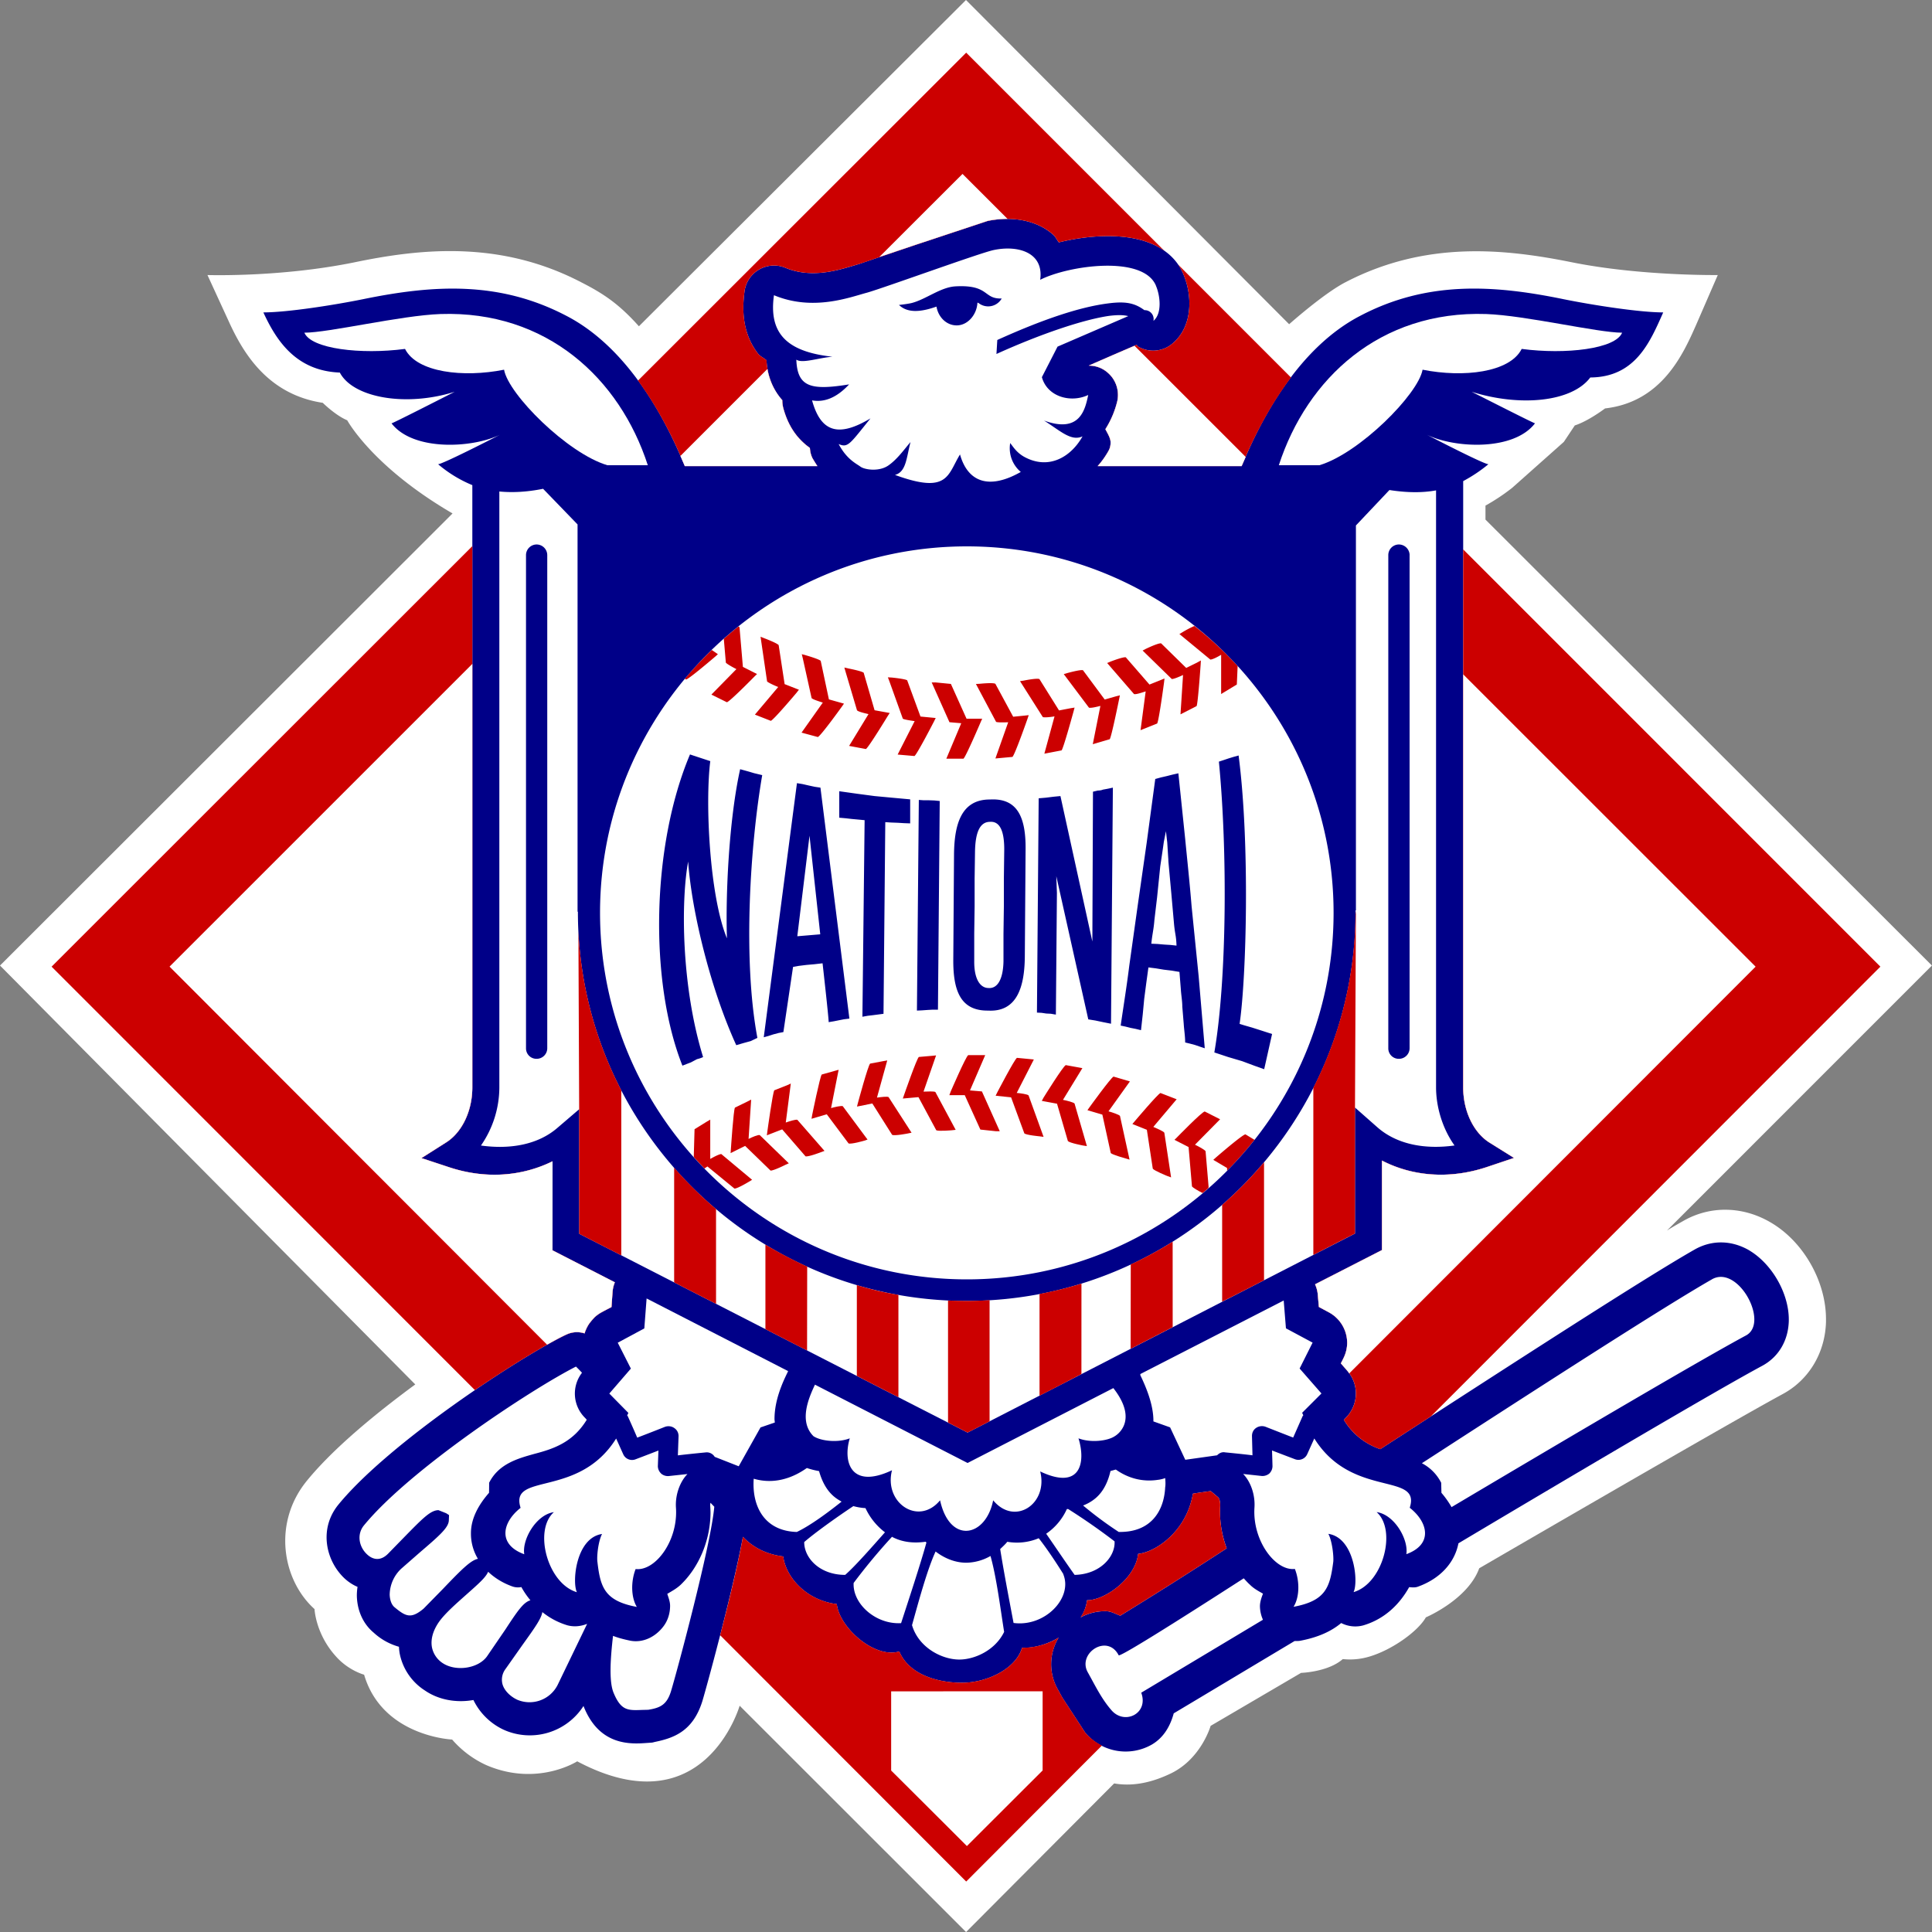 <svg xmlns="http://www.w3.org/2000/svg" fill="none" viewBox="0 0 500 500">
 <rect x="0" y="0" width="500" height="500" fill="#808080" stroke="none"/>
 <g clip-path="url(#51a)">
  <path fill="#fff" d="M472.57 341.9c-.16 8.15-4.4 15.22-11.22 18.89-13.54 7.3-78.53 45.08-78.53 45.08-2.94 8.1-13.81 12.7-13.81 12.7-2.02 3.6-8.79 8.48-14.77 10.2q-3.31.96-6.73.6c-3.8 3.36-10.8 3.57-10.8 3.57l-23.4 13.71s-2.38 8.39-10.14 12.24c-4.69 2.28-9.7 3.55-14.83 2.66l-38.32 38.46-58.6-58.57s-9.16 31.83-42.04 14.39c0 0-10.33 6.66-23.53.98a26 26 0 0 1-8.84-6.62s-18.07-.76-22.78-16.78c0 0-4.07-1.07-7.33-4.78-5.24-5.8-5.5-12.2-5.5-12.2-8.4-7.56-10.89-22.37-1.94-33.26 7.14-8.75 18.72-18.05 28.01-24.88L0 249.88l117.12-117c-20.78-12.1-27.26-24.11-27.26-24.11-3.06-1.28-6.33-4.52-6.33-4.52-14.08-2.13-20.42-12.68-24.04-20.45l-5.8-12.62s18.8.63 38-3.28c17.3-3.6 37.8-5.73 58.7 5.14 5.93 3.02 9.83 5.68 14.96 11.4L250 0l83.63 83.91s8.91-7.94 14.58-10.87c20.91-10.87 41.4-8.63 58.7-5.14 17.7 3.55 37.65 3.28 37.65 3.28l-5.67 13.05c-3.28 7.38-8.78 19.78-23.5 21.47 0 0-4.3 3.27-7.83 4.4l-2.84 4.26-13.38 11.9a53 53 0 0 1-6.9 4.59v3.62l115.54 115.41-68.74 68.75s-.56.15 4.37-2.64c7.04-4.05 15.55-3.85 22.78.46 8.58 5.08 14.38 15.62 14.17 25.46"/>
  <path fill="#C00" d="m251.03 282.2 3.94-9.13h-4.4c-.63.38-4.52 9.4-4.52 9.4l-.36.96h3.99l4.04 8.9 4.01.43h1.01l-4.62-10.3zm12.1.65 4.43-8.66-4.37-.42c-.61.32-5.1 8.95-5.1 8.95l-.42.85 4 .42 3.43 9.33c.54.45 3.94.76 3.94.76l1.04.14-3.89-10.74c-.38-.31-2-.54-3.06-.63m11.97 1.79 5.02-8.21-4.3-.78c-.71.29-5.74 8.4-5.74 8.4l-.46.86 3.94.73 2.81 9.67c.53.51 3.88 1.14 3.88 1.14l1.04.16-3.2-11.03c-.32-.32-1.96-.74-3-.94zm13.08-6.02c-.7.3-6.24 7.97-6.24 7.97l-.51.73 3.86 1.14 2.18 9.96c.45.44 3.8 1.38 3.8 1.38l1.06.31-2.48-11.32c-.28-.33-1.93-.89-2.97-1.18l5.54-7.74zm5.48 11.57-.6.7 3.75 1.5 1.53 10.06c.38.53 3.66 1.86 3.66 1.86l1.08.4-1.75-11.57c-.24-.38-1.87-1.07-2.85-1.5l6.04-7.15-4.19-1.62c-.68.23-6.67 7.32-6.67 7.32m-54.65-7.68 3.25-9.37-1 .1-3.46.3c-.54.38-3.82 9.82-3.82 9.82l-.33.94 4.05-.36 4.61 8.57c.64.31 4.02 0 4.02 0l1-.11-5.26-9.8c-.39-.2-1.98-.13-3.06-.09m-12.05 1.55 2.66-9.62-1.03.18-3.4.64c-.53.43-3.14 10.11-3.14 10.11l-.26 1.01 3.97-.8 5.13 8.12c.7.31 4.07-.36 4.07-.36l.95-.2-5.95-9.22c-.38-.2-1.97 0-3 .14m-11.88 2.7 1.96-9.9-1.04.29-3.34.94c-.45.54-2.46 10.42-2.46 10.42l-.18 1.03 3.95-1.16 5.64 7.54c.72.26 4.02-.7 4.02-.7l.89-.3-6.42-8.65c-.48-.13-1.96.2-3.02.5m-11.72 3.74 1.3-10.09-.98.45-3.29 1.3c-.4.48-1.78 10.53-1.78 10.53l-.15 1.12 3.97-1.54 6.04 6.98c.75.18 4.02-1.08 4.02-1.08l.89-.33-7.03-8.05c-.46-.12-1.94.35-2.99.71"/>
  <path fill="#C00" d="m193.73 294.75.67-10.18-1 .52-3.2 1.56c-.37.56-1.04 10.65-1.04 10.65l-.08 1.12 3.76-1.86 6.57 6.38c.73.09 3.93-1.52 3.93-1.52l.8-.36-7.52-7.3c-.47-.12-1.9.5-2.89.99M312 297.93c-.22-.38-1.72-1.19-2.74-1.68l6.5-6.58-3.98-2.02c-.78.12-7.2 6.72-7.2 6.72l-.63.62 3.65 1.86.88 10.18c.23.36 1.68 1.19 2.66 1.68l.14.02c.5-.4.94-.78 1.42-1.2l.09-.32z"/>
  <path fill="#C00" d="M190.07 307.6c.7.08 3.8-1.8 3.8-1.8l.77-.47-7.97-6.66c-.5 0-1.9.71-2.86 1.27v-10.18l-1.02.6-3.04 1.88-.2 7c0 .1.06.19.06.27.84.97 1.76 1.9 2.7 2.9l.77-.53zm124.63-8.06-.7.63 3.56 2.1.02.72a96 96 0 0 0 7.09-8l-2.35-1.42c-.76.02-7.62 5.97-7.62 5.97m-65.93-112.37-3.86 9.18h4.43c.59-.41 4.45-9.45 4.45-9.45l.4-.9h-4.05l-4.05-9-3.98-.39h-.99l4.6 10.3zM233.65 186c.4.24 2 .47 3.06.63l-4.4 8.65 4.35.38c.63-.35 5.07-8.97 5.07-8.97l.43-.87-3.94-.38-3.44-9.37c-.51-.38-3.98-.72-3.98-.72l-1.02-.06.36.94zm-11.86-2.18c.3.37 1.96.75 2.98.99l-5.02 8.23 4.34.81c.68-.36 5.66-8.55 5.66-8.55l.51-.78-3.92-.71-2.82-9.71c-.56-.45-3.95-1.1-3.95-1.1l-1.05-.24.3 1.05zm-10.14 6.92c.75-.24 6.25-7.9 6.25-7.9l.52-.74-3.9-1.1-2.12-9.97c-.45-.47-3.8-1.43-3.8-1.43l-1.1-.3.26 1.06 2.28 10.3c.3.35 1.87.84 2.9 1.17l-5.5 7.77zm-5.44-11.54.55-.7-3.7-1.45-1.54-10.09c-.4-.53-3.68-1.77-3.68-1.77l-1.01-.4.16 1.1 1.53 10.46c.27.31 1.88 1.06 2.88 1.44l-6.03 7.15 4.11 1.61c.72-.2 6.74-7.35 6.74-7.35m54.7 7.71-3.31 9.38 4.4-.4c.6-.43 3.89-9.82 3.89-9.82l.33-.99-1 .11-3.02.3-4.61-8.53c-.65-.36-4.04 0-4.04 0l-.99.05 5.22 9.81c.42.18 2.05.14 3.13.1m11.99-1.52-2.63 9.65 4.45-.85c.48-.47 3.11-10.1 3.11-10.1l.26-.98-1 .16-3.02.58-5.08-8.12c-.7-.3-4.08.4-4.08.4l-.94.14 5.9 9.3c.43.16 1.98 0 3.02-.18m11.88-2.7-1.97 9.9 4.38-1.29c.44-.5 2.42-10.3 2.42-10.3l.22-1.07-1.03.27-2.9.83-5.63-7.59c-.71-.2-4.06.74-4.06.74l-.91.27 6.52 8.68c.47.16 1.96-.2 2.96-.45m11.72-3.76-1.33 10.04 4.29-1.72c.44-.54 1.78-10.54 1.78-10.54l.13-1.12-1.04.43-2.85 1.14-6.13-7.05c-.73-.15-3.97 1.12-3.97 1.12l-.85.36 6.95 8.03c.47.16 1.98-.36 3.02-.69"/>
  <path fill="#C00" d="m306.99 172.86-6.49-6.36c-.77-.13-3.99 1.44-3.99 1.44l-.8.42 7.54 7.36c.46.06 1.91-.56 2.92-1.03l-.66 10.18 4.16-2.13c.35-.51 1.05-10.67 1.05-10.67l.07-1.14-1.02.56zm-121.81-3 .61-.56-1.6-1.1a104 104 0 0 0-6.94 7.43l.29.23c.74-.08 7.64-6 7.64-6m5.41 3.3-6.48 6.6 4 1.98c.74-.12 7.16-6.67 7.16-6.67l.65-.63-3.66-1.85-.87-10.2a.6.6 0 0 0-.27-.27 83 83 0 0 0-3.8 3.2l.53 6.17c.26.34 1.73 1.17 2.74 1.68"/>
  <path fill="#C00" d="m305.23 164.09 8 6.6c.5.04 1.88-.67 2.8-1.23v10.15l4.06-2.46.21-4.79A93 93 0 0 0 309.12 162a25 25 0 0 0-3.12 1.63z"/>
  <path fill="#008" d="M452.77 323.63c-4.65-2.73-9.82-2.77-14.25-.22-12.88 7.33-47.2 29.55-81.3 51.63a17.5 17.5 0 0 1-9.44-7.59c.12-.11.5-.53.5-.53a8.87 8.87 0 0 0 .44-12.1s-.99-1.17-1.72-1.98c.24-.42.69-1.34.69-1.34.63-1.27.96-2.66.96-4a9 9 0 0 0-4.7-7.85l-2.63-1.41-.28-3.14a8 8 0 0 0-.71-2.73l17.31-8.86v-23.17c7.76 4.03 17.32 4.95 27.1 1.7l7.08-2.37-6.3-3.94c-4.18-2.6-6.85-8.2-6.85-14.32v-156.9a39 39 0 0 0 6.53-4.37c-1.07 0-12.51-5.85-15.95-7.64 7.13 3.5 22.45 4.3 28.01-2.95-.27.03-12.3-6.1-16.41-8.16 12.67 3.98 26.01 2.6 30.71-3.7 11.68-.08 15.45-9.12 18.88-16.84-6.15 0-18.3-1.9-25.8-3.42-18.16-3.74-35.3-4.79-52.61 4.3-15.7 8.14-25.48 26.17-30.68 38.9h-37.28a22 22 0 0 0 2.81-3.94c.4-.72.54-1.43.54-2.17 0-1.14-.76-2.3-1.35-3.44a24 24 0 0 0 3.08-7.25q.18-.8.18-1.57a7.6 7.6 0 0 0-2.93-6.04 7.3 7.3 0 0 0-4.64-1.59c4.4-1.94 8.5-3.7 12.4-5.39.17.16.26.36.42.47a7.7 7.7 0 0 0 8.83-.78c5.33-4.43 5.21-12.44 2.84-18-1.08-2.61-3.55-6.16-9.1-8.2-6.75-2.5-15.81-1.8-23.13 0-.47-.59-.76-1.28-1.26-1.8-4.02-3.75-10.4-5.13-17.14-3.75l-18.76 6.22-14.48 4.9-1.71.52c-4.3 1.27-10.87 3.2-17.4.49a7.7 7.7 0 0 0-10.58 6.05 34 34 0 0 0-.32 4.2q0 7.07 3.83 11.99c.55.7 1.5 1.07 2.18 1.7v.13c.08 1.7.66 6.54 4.1 10.23l-.02.02q0 1.05.28 2.08c1.34 4.9 3.8 8.03 6.86 10.22.09.88.21 1.77.63 2.6.46.78.87 1.45 1.3 2.1h-34.3c-5.19-12.73-14.92-30.76-30.66-38.9-17.37-9.09-34.42-8.03-52.61-4.3-7.5 1.52-19.61 3.42-25.8 3.42 3.44 7.48 8.55 15.13 19.79 15.57 3.43 6.54 17.12 8.95 29.73 4.97-4.03 2.06-16.08 8.19-16.35 8.17 5.57 7.24 20.9 6.44 28.06 2.95-3.45 1.79-14.98 7.63-16.01 7.63a33 33 0 0 0 8.86 5.41v155.88c0 6.1-2.68 11.72-6.88 14.31l-6.28 3.98 7.03 2.33c9.72 3.25 19.15 2.32 26.89-1.5v23.05l16.13 8.27q-.5 1.22-.6 2.57s-.15 1.97-.27 3.85c-1.25.62-2.6 1.36-2.6 1.36a9 9 0 0 0-1.8 1.3c-.18.16-.3.34-.47.52q-.51.56-.95 1.18c-.12.2-.26.36-.36.59q-.49.86-.78 1.83v.03a6.4 6.4 0 0 0-4.74.3c-11.5 5.46-45.71 27.79-58.98 43.99-5.2 6.37-3.2 14.74 1.74 19.24q1.5 1.33 3.21 2.05-.18 1.13-.18 2.3c.09 3.9 1.66 7.32 4.37 9.56a16 16 0 0 0 6.53 3.64q.04.9.2 1.8a14.7 14.7 0 0 0 6.52 9.52c3.64 2.5 8.28 3.23 12.55 2.46a16.4 16.4 0 0 0 7.84 7.7 16.5 16.5 0 0 0 20.65-6.15c4.12 10.54 12.48 9.86 16.63 9.55l.86-.06c.3 0 .64-.1.93-.18 4.86-1 9.86-2.69 12.32-10.5.93-3.03 7.75-27.89 10.52-42.59 2.42 2.55 5.74 4.48 10.43 5.08.64 5.2 5.8 11.34 13.86 12.33.67 6.08 9.78 14.18 16.17 12.26 2.92 6.75 11.38 8.1 16.22 8.1 6.43 0 13.94-3.56 15.55-9.06 3.24.1 6.6-.92 9.47-2.62a13.2 13.2 0 0 0-.32 13.2l1.28 2.32 5.9 9.04a13.65 13.65 0 0 0 17.27 3.11c3.08-1.81 4.77-4.8 5.66-8.08 5.48-3.26 16.95-10.15 31.29-18.72.45 0 .9.02 1.37-.05 4.86-.91 8.22-2.54 10.68-4.6a8 8 0 0 0 5.74.6c5.47-1.63 9.34-5.39 11.85-9.89.78.07 1.59.16 2.35-.15 5.65-2.06 9.42-6.13 10.4-11.19 33.35-19.86 67.31-39.86 78.68-45.97 4.21-2.3 6.7-6.53 6.82-11.63v-.34c0-6.76-4.34-14.34-10.17-17.83zm-162.84 94.51c-1.18-.42-2.3-1.11-3.6-1.16a13.3 13.3 0 0 0-6.66 1.6 10 10 0 0 0 1.65-4.44c4.84 0 12.6-5.84 13.22-12 4.6-.48 12.53-5.83 14.18-15.58a148 148 0 0 1 4.63-.67l1.98 1.67c.2.25.46.99.46 1.86v.24q-.04.79-.05 1.64c0 3.24.63 6.44 1.73 9.41a1183 1183 0 0 1-27.54 17.43m-39.7-87.04c-52.34 0-94.94-42.57-94.94-94.87 0-52.25 42.6-94.83 94.93-94.83s94.91 42.57 94.91 94.83c0 52.3-42.58 94.87-94.9 94.87"/>
  <path fill="#C00" d="M315.78 389.67v-.25c0-.87-.25-1.61-.46-1.86l-1.98-1.67c-1.84.24-3.67.51-4.62.67-1.66 9.75-9.57 15.1-14.19 15.59-.62 6.15-8.38 11.99-13.21 11.99-.15 1.48-.74 3-1.66 4.43a13.3 13.3 0 0 1 6.67-1.6c1.3.06 2.41.75 3.59 1.17a1200 1200 0 0 0 27.54-17.43 27 27 0 0 1-1.72-9.41q0-.85.04-1.63m62.89-247.49v139.24c0 6.1 2.67 11.72 6.85 14.32l6.3 3.93-7.08 2.38c-9.77 3.24-19.34 2.32-27.1-1.7v23.17l-17.3 8.86c.37.87.64 1.76.7 2.72l.28 3.14c1.23.67 2.62 1.4 2.62 1.4a9 9 0 0 1 4.7 7.86c0 1.34-.32 2.73-.96 4 0 0-.44.92-.68 1.35.73.8 1.72 1.96 1.72 1.96a8.86 8.86 0 0 1-.43 12.11l-.51.53a17.6 17.6 0 0 0 9.44 7.6c4.37-2.85 8.76-5.67 13.07-8.47l116.35-116.41zm-72.42-71.24c2.37 5.55 2.5 13.56-2.84 17.99a7.7 7.7 0 0 1-8.83.78c-.16-.12-.25-.31-.43-.47-3.89 1.68-7.98 3.44-12.4 5.39 1.66 0 3.32.5 4.65 1.59a7.6 7.6 0 0 1 2.76 7.6 24 24 0 0 1-3.09 7.25c.59 1.15 1.35 2.3 1.35 3.45 0 .74-.13 1.45-.54 2.17a22 22 0 0 1-2.8 3.94h37.26c2.85-6.89 7.07-15.35 12.77-22.93l-29.23-29.24q.9 1.3 1.37 2.48m-96.01 47.58a7 7 0 0 1-.63-2.6c-3.06-2.19-5.52-5.32-6.86-10.22a8 8 0 0 1-.28-2.08l.03-.02c-3.46-3.7-4.03-8.53-4.11-10.22v-.14c-.67-.62-1.64-1-2.19-1.7-2.56-3.26-3.82-7.29-3.82-11.99 0-1.38.13-2.75.31-4.2a7.7 7.7 0 0 1 10.59-6.04c6.53 2.7 13.1.78 17.4-.5l1.71-.5 14.48-4.9 18.75-6.22c6.75-1.4 13.13 0 17.14 3.73.5.54.8 1.23 1.27 1.81 7.32-1.81 16.38-2.5 23.13 0 1.7.63 3.03 1.38 4.19 2.2l-51.3-51.3-84.94 84.87c5.4 7.38 9.41 15.46 12.12 22.13h34.32c-.44-.66-.84-1.33-1.31-2.11m64.7 320.81-1.28-2.32c-2.28-4.2-2.14-9.1.32-13.2a18 18 0 0 1-9.47 2.62c-1.62 5.5-9.12 9.06-15.55 9.06-4.84 0-13.3-1.35-16.22-8.1-6.4 1.92-15.5-6.17-16.17-12.26-8.05-.99-13.23-7.14-13.86-12.33-4.7-.6-8.01-2.53-10.43-5.08-1.34 7.3-3.72 17.1-5.9 25.48l63.67 63.74 35.13-35.2a14 14 0 0 1-4.34-3.37zM143 300.54c-7.74 3.83-17.16 4.75-26.88 1.5l-7.03-2.32 6.27-3.99c4.2-2.59 6.88-8.2 6.88-14.31V141.34L13.35 250.17l109.56 109.59c9.77-6.67 18.77-12.04 23.65-14.36a6.4 6.4 0 0 1 4.75-.31v-.03q.3-.97.78-1.83c.1-.23.23-.38.36-.59q.43-.62.95-1.18.23-.28.47-.52a9 9 0 0 1 1.78-1.3s1.36-.73 2.61-1.36l.27-3.85q.1-1.36.6-2.57L143 323.59z"/>
  <path fill="#fff" d="M209.6 115.92c-3.06-2.19-5.51-5.32-6.86-10.22a8 8 0 0 1-.28-2.08l.03-.03a16.3 16.3 0 0 1-3.88-8.11L176.09 118c.36.88.77 1.77 1.13 2.62h34.32a40 40 0 0 1-1.3-2.1 7 7 0 0 1-.64-2.6m72.16-21.3c1.65 0 3.3.5 4.64 1.6a7.6 7.6 0 0 1 2.75 7.6 24 24 0 0 1-3.08 7.25c.59 1.14 1.35 2.3 1.35 3.44 0 .74-.13 1.46-.54 2.17a22 22 0 0 1-2.8 3.94h37.26c.33-.76.71-1.56 1.05-2.37l-28.78-28.77c-3.75 1.6-7.67 3.3-11.85 5.14m96.91 79.9v106.9c0 6.1 2.67 11.72 6.85 14.32l6.3 3.93-7.08 2.38c-9.77 3.24-19.34 2.32-27.1-1.7v23.17l-17.3 8.86c.37.87.64 1.76.7 2.73l.28 3.13 2.62 1.41a9 9 0 0 1 4.7 7.85c0 1.34-.32 2.73-.96 4 0 0-.44.92-.68 1.34.73.81 1.72 1.97 1.72 1.97q.22.25.46.63l105.17-105.27zM143 300.53c-7.74 3.83-17.17 4.75-26.89 1.5l-7.03-2.32 6.28-3.99c4.2-2.59 6.88-8.2 6.88-14.31v-109.6l-78.36 78.35 97.71 97.85c1.91-1.08 3.6-2 4.97-2.62a6.3 6.3 0 0 1 4.74-.31v-.03q.3-.97.78-1.83c.1-.23.24-.38.36-.59q.44-.62.95-1.18l.47-.52a9 9 0 0 1 1.79-1.3s1.35-.73 2.6-1.36l.28-3.85q.09-1.36.6-2.57l-16.14-8.27zm103.77-253.2-19.21 19.19 9.3-3.13 18.75-6.22a26 26 0 0 1 5.14-.52L249.1 45.01zm76.79 362.86c-.57-.49-1.12-1.11-1.68-1.72-18.75 12.08-32.07 20.4-32.37 19.91-2.94-5.68-10.7-.54-8.02 4.36 1.96 3.5 3.53 6.83 6.1 9.8 3.38 4.03 9.76.95 7.76-4.47l31.5-18.88a9 9 0 0 1-.78-3.45c0-1.16.38-2.23.79-3.3-1.12-.65-2.3-1.26-3.3-2.24M443 331.12c-11.92 6.8-43.53 27.16-75.02 47.56a11.6 11.6 0 0 1 5 5.06l.06 2.6a24 24 0 0 1 2.62 3.7c32.5-19.3 65.04-38.43 76.23-44.44 6.07-3.31-2.1-18.46-8.9-14.48zM269.83 437.7v20.5c-.7.68-17.96 17.93-19.6 19.56a8509 8509 0 0 0-19.6-19.55v-20.49zm-54-50.4c-1.98-1.68-3.12-4-3.86-6.58a22 22 0 0 1-3.16-.8c-4.03 2.86-8.8 4.22-13.75 2.77-.5 7 2.65 13.53 11.16 13.78 3.38-1.6 7.86-4.88 11.58-7.85-.79-.45-1.49-.9-1.96-1.32m85.7-4.77s-.85.34-1.88.45c-3.97.6-7.7-.4-10.88-2.66-.44.1-.9.27-1.38.36-.64 2.75-1.77 5.25-3.83 7.02a11 11 0 0 1-3.27 1.92 97 97 0 0 0 9.22 6.84c8.17.18 11.73-5.23 12.03-11.58.16-.78 0-2.35 0-2.35m-77.57 7.77a15 15 0 0 1-3.13-.52c-4.71 3.14-10.07 7-12.72 9.3-.03 4.08 3.96 8.5 10.6 8.5 2.58-2.25 6.89-7.17 10.3-11.02a16.6 16.6 0 0 1-5.05-6.27m52.12.26a15.4 15.4 0 0 1-5.35 6.38c2.08 2.98 4.93 7.24 7.36 10.65 6.6-.14 10.56-4.72 10.34-8.68a162 162 0 0 0-12.02-8.37zm-.88 16.87c-2.06-3.31-4.4-6.8-6.4-9.33a14.5 14.5 0 0 1-8.13.92c-.56.7-1.18 1.25-1.84 1.88.81 5.23 2.42 13.64 3.46 19.13 8.1 1.1 15.42-6.49 12.85-12.64q-.02.05.06.04M239.56 399c-2.87.4-5.8.22-8.56-1.19q-.05-.06-.15-.09a155 155 0 0 0-9.93 11.95c-.3 5.32 5.65 10.78 12.28 10.4 1.82-5.6 5.13-15.61 6.56-20.87-.08-.07-.15-.11-.2-.2m10.59 5.43c-2.64.02-5.46-.94-8.02-2.9-2.21 4.76-4.5 13.35-6.1 19.06 1.72 5.85 7.78 8.9 12.23 8.9 3.98 0 9.3-2.38 11.61-7.16-.88-5.44-1.98-14.23-3.53-19.64a13 13 0 0 1-6.2 1.74m-126.45-1a12.6 12.6 0 0 1-1.81-6.65c0-3.73 1.9-7.27 4.68-10.44.03-1.01.03-2.6.03-2.6 2.47-4.94 7.53-6.3 11.6-7.45 4.98-1.3 10.04-2.93 13.66-8.86-.1-.13-.51-.56-.51-.56a8.8 8.8 0 0 1-.72-11.6 39 39 0 0 0-1.56-1.6c-11.64 5.91-43.05 26.65-54.89 41.12a5 5 0 0 0-1.13 3.15c0 1.66.76 3.25 2.02 4.39.98.91 3.05 2.1 5.36-.22l4.13-4.23c4.87-4.97 6.87-7.03 8.93-7.05l2 .8.73.47-.05 1.35c-.05 1.83-2.19 3.77-7.42 8.24l-4.89 4.28a9.4 9.4 0 0 0-3 6.75c.06 1.44.5 2.62 1.28 3.25 2.9 2.41 4.26 3.04 7.49.35l5.02-5.12c4.91-5.14 7.2-7.4 9.05-7.78m13.59 10.74a21 21 0 0 1-2.35-3.43 4.4 4.4 0 0 1-2.33-.16c-2.5-.9-4.58-2.2-6.27-3.8-.59 1.41-2.3 2.95-5.44 5.73-2.73 2.44-5.84 5.12-7.4 7.42-1.48 2.2-2.07 4.4-1.7 6.42a6.4 6.4 0 0 0 2.85 4.12c3.39 2.19 9.14 1.36 11.4-1.8l4.74-6.93c3.19-4.88 4.7-7.07 6.5-7.58m46.6-25.24q-.06.28-.08.49v.18q.06.94.08 1.77c0 7.13-2.92 14.2-7.75 18.81-1.08 1-2.27 1.63-3.44 2.33.34 1.03.73 2.03.73 3.09 0 1.9-.56 3.8-1.72 5.32-2.03 2.69-5.24 4.34-8.57 3.71-1.7-.35-3.13-.73-4.48-1.25-.65 5.66-1.1 11.79.16 14.77 1.92 4.6 3.7 4.54 7.28 4.4l1.66-.04c3.12-.5 4.8-1.3 5.88-4.72 1.37-4.43 10.35-37.76 11.23-47.83-.1-.11-.49-.5-.98-1.03m-37.1 31.7a19 19 0 0 1-6.42-3.4c-.29 1.72-1.92 4-5.11 8.45l-4.42 6.27a4.6 4.6 0 0 0-.78 3.96c.55 1.9 2.37 3.35 3.86 4.02a8.14 8.14 0 0 0 10.4-3.84l7.64-15.82c-1.63.65-3.4.85-5.18.36m177.24-48.97c0-.85.36-1.61 1.05-2.08.7-.49 1.6-.6 2.39-.34 0 0 4.6 1.81 7.22 2.82l2.41-5.46c.07-.16.16-.18.2-.31-.07-.23-.2-.4-.28-.65l4.99-4.99-5.65-6.46 3.36-6.7-6.9-3.7-.58-7.2-37.1 19.03v.3c1.3 2.74 3.38 7.37 3.38 11.8v.16l4.32 1.54 3.93 8.39 8.23-1.16c.53-.54 1.24-.92 2.06-.76 0 0 4.2.4 7.1.76zm40.83 18.57c3.01-9.35-14.95-2.3-24.7-17.94l-1.8 4a2.5 2.5 0 0 1-3.24 1.36s-3.13-1.18-5.9-2.25c.07 1.98.12 4.05.12 4.05q-.01 1.08-.8 1.9c-.55.47-1.3.71-2 .65l-4.8-.52c2 2.03 3.16 5.48 2.93 8.75-.53 8.54 5.43 16.42 10.46 15.83 1.25 3.14 1.25 7.25-.34 9.8 8.4-1.56 9.42-5.1 10.28-11.65.14-1.39-.26-5.3-1.27-7.23 6.81 1.03 7.81 12.55 6.52 15.08 7.63-2.21 11.26-16.02 5.97-20.71 4.62.64 8.29 7.1 7.69 10.89 6.95-2.53 5.65-8.26.88-12.01"/>
  <path fill="#fff" d="m203.96 354.84-36.62-18.8-.59 7.75-6.88 3.7 3.4 6.7-5.58 6.46 4.92 5c-.07.24-.2.42-.3.66.06.12.15.14.2.3 0 0 1.45 3.2 2.4 5.45 2.66-1 7.22-2.81 7.22-2.81.8-.27 1.7-.16 2.38.33.7.47 1.1 1.23 1.1 2.08l-.18 4.99c2.94-.36 7.13-.76 7.13-.76a2.4 2.4 0 0 1 2.4 1.14l6.22 2.44 5.64-10.05 3.7-1.27c-.01-.32-.08-.6-.08-.9 0-5.03 2.2-9.66 3.34-12.01zm-32.87 26.5a2.7 2.7 0 0 1-.84-1.87l.15-4.07c-2.76 1.07-5.9 2.26-5.9 2.26a2.5 2.5 0 0 1-3.24-1.37l-1.8-4c-9.78 15.63-27.72 8.59-24.73 17.94-4.78 3.75-6 9.48.95 12.01-.62-3.78 3.05-10.24 7.67-10.9-5.33 4.7-1.64 18.5 5.95 20.72-1.28-2.53-.3-14.05 6.51-15.07-1 1.92-1.4 5.83-1.2 7.22.76 6.56 1.84 10.1 10.2 11.66-1.54-2.56-1.54-6.67-.31-9.8 5.1.58 11-7.3 10.44-15.84-.23-3.27.98-6.71 2.97-8.75l-4.83.52a2.7 2.7 0 0 1-2-.65zm79.32-2.72-39.5-20.27c-1.64 3.49-4.23 9.49-.39 13.33 1.88 1.26 6.3 1.77 9.4.56-1.84 6.13.33 13.27 10.93 8.26-2.17 8.43 6.85 14.54 12.44 7.78 2.51 11.43 11.84 9.58 13.74 0 5.59 6.76 14.3.9 12.17-7.47 10.55 5.01 11.82-2.44 9.91-8.57 3.13 1.21 7.55.7 9.4-.56 0 0 6.54-3.6-.38-12.44z"/>
  <path fill="#fff" d="M371.65 126.9v154.52c0 4.67 1.45 10.35 4.78 15.03-7.7 1.07-14.94-.27-20-4.74l-5.76-5.08v32.62c-3.61 1.83-97.26 49.98-100.26 51.5-3.04-1.52-96.88-49.6-100.51-51.45v-32.24l-5.7 4.88c-5.01 4.3-12.15 5.57-19.73 4.52a26.5 26.5 0 0 0 4.76-15.04V127.2c3.27.3 6.92.18 11.32-.7l8.92 9.22v100.24h.12l-.03.1c0 55.43 45.13 100.62 100.6 100.62 55.49 0 100.65-45.2 100.65-100.62l-.02-.43h.12v-99.64l8.67-9.17c4.75.74 8.68.71 12.07.09"/>
  <path fill="#008" d="M364.8 143.68v127.6a2.75 2.75 0 0 1-2.75 2.74 2.7 2.7 0 0 1-2.76-2.73v-127.6a2.75 2.75 0 0 1 2.77-2.78 2.8 2.8 0 0 1 2.75 2.78"/>
  <path fill="#fff" d="M299.16 73.93c-3.33-7.98-22.58-5.25-29.96-1.52 1-7.09-5.74-9.01-11.98-7.71-3.23.62-28.45 9.81-32.86 11.05-4.44 1.18-13.96 4.87-24.06.65-1.34 9.55 2.92 14.6 15.13 15.92-3.7.3-7.76 1.81-9.34.76.26 7.14 3.8 8 13.66 6.4-3.23 3.47-6.41 4.7-9.59 4.14 2.36 8.57 7.16 9.42 15.12 4.66-5.37 6.64-5.81 7.69-8.24 6.64 2.11 3.98 4.53 5.03 5.63 5.84 1.07.8 4.74 1.38 7.17-.25 2.37-1.61 4.22-4.29 5.8-6.1-1.05 3.96-1.09 7.73-4.02 8.5 13.84 5.06 13.57 0 16.83-5.3 1.84 6.6 6.93 9.52 15.73 4.53a8 8 0 0 1-2.74-7.48c.8 1.02 1.6 2.37 3.47 3.48 6.46 3.65 12.28.11 15.25-5.21-2.97 1.37-5.73-1.43-9.97-4.09 9.31 3.4 10.64-2.84 11.44-6.62-4.52 2.14-10.6.48-11.99-4.61l4.05-7.9 18.3-7.9c-1.14-.29-2.64-.35-4.97-.06-6.6.96-17.5 4.59-29.14 9.86l.22-3.62c12.1-5.48 21.45-8.52 28.47-9.44 4.6-.63 7.03-.18 9.6 1.72a2.3 2.3 0 0 1 2.34 2.77c2.36-1.97 1.68-6.73.64-9.1"/>
  <path fill="#008" d="M247.26 74.11c-3.9.22-7.7 3.43-11.44 4.34-1.23.27-3.16.47-3.16.47 2.54 2.49 6.63 1.5 9.7.43.5 2.9 2.8 5.03 5.54 4.85 2.75-.2 4.92-2.91 5.06-5.88.1.04.26.06.32.13a4.02 4.02 0 0 0 5.96-1.2c-4.84.17-3.14-3.63-11.99-3.14z"/>
  <path fill="#fff" d="M368.16 95.68c-1.12 6.35-16.37 21.65-26.7 24.72h-10.5c7.3-22.46 26.15-40.05 53.67-39.13 10.22.36 28.84 4.83 35.17 4.83-1.7 4.2-14.59 5.7-25.99 4.2-3.07 6.11-15.08 7.48-25.64 5.38m-237.72 0c1.1 6.35 16.41 21.65 26.73 24.72h10.47c-7.27-22.46-26.17-40.05-53.65-39.13-10.22.36-28.86 4.83-35.23 4.83 1.77 4.2 14.63 5.7 26.05 4.2 3.07 6.11 15.08 7.48 25.63 5.38"/>
  <path fill="#C00" d="M160.79 282.16a100 100 0 0 1-11.1-41.16l.2 46.06v32.24l10.8 5.54h.1zm24.52 30.73a101 101 0 0 1-10.84-10.7v29.65c.03.02.08.1.12.11l10.72 5.49zm23.59 14.9a114 114 0 0 1-10.81-5.68v21.88c3.6 1.83 7.2 3.7 10.75 5.5h.03zm23.61 7.32a83 83 0 0 1-10.76-2.53v23.51c3.84 1.97 7.45 3.8 10.73 5.5h.03zm23.59 1.36a87 87 0 0 1-5.93.2q-2.42-.02-4.82-.09v31.57l.02.02c2.85 1.46 4.65 2.4 5.04 2.57.42-.18 2.45-1.23 5.68-2.9h.01zm23.78-4.27q-5.33 1.63-10.85 2.68v26.3h.06q5-2.55 10.78-5.58zm23.6-10.85a97 97 0 0 1-10.84 5.88l-.03 21.84q5.4-2.8 10.88-5.6zm23.65-20.56a99 99 0 0 1-10.84 11.03v25.05c3.77-1.9 7.42-3.78 10.8-5.52l.04-.03zm23.66-64.09a100 100 0 0 1-10.9 44.79v43.26c.07 0 .1-.04.14-.04 5.99-3.11 9.95-5.13 10.64-5.46v-32.61l.24-51.01z"/>
  <path fill="#008" d="M136.13 143.68v127.6a2.7 2.7 0 0 0 2.75 2.74 2.74 2.74 0 0 0 2.75-2.73v-127.6a2.77 2.77 0 0 0-2.76-2.78 2.76 2.76 0 0 0-2.74 2.78M329.22 267.6l-3.07-.99-2.1-.67-2.02-.58-1.22-.38c1.77-12.06 2.69-46.8-.26-69.46l-1.3.36-1.3.4-1.28.43-1.22.4c2.27 23.36 2.04 56.62-1.18 75.26l3.55 1.18 3.65 1.08 3.3 1.23 2.4.85 2.04-9.1zm-36.98-17.57 2.2-15.7 2.31-16.15 2.23-16.58 1.46-.4 1.56-.36 1.49-.38 1.47-.33 1.76 16.95c.55 5.66 1.19 11.57 1.66 17.43l1.83 18.14 1.58 18.64-1.3-.43-1.22-.42-1.27-.34-1.28-.31c0-1.62-.28-3.27-.37-4.77l-.37-4.48c0-1.49-.3-3.06-.38-4.51l-.36-4.5-2.03-.34-2.02-.24-2.05-.34-1.93-.24-.56 4.08-.53 4.06-.38 4.02-.45 4.08-1.4-.34-1.28-.25-1.3-.33-1.28-.27c.73-5.05 1.57-10.22 2.21-15.38m8.03-25.83-.82 8.05-.69 5.82c-.2 2.57-.54 3.55-.8 6.15l1.64.07 1.68.15 1.64.1 1.56.17c-.1-2.7-.36-2.75-.63-5.44l-.73-8.23-.74-8.08c-.1-2.55.1 1.14-.08-1.45l-.22-3.51-.34-2.9-.55 2.8-.24 1.73zm-18.63 39.6 1.85.3 2.03.43 2.01.4.48-61.1-1.3.28-1.3.24c-.37.18-.93.23-1.28.23l-1.27.3-.16 38.78-8.26-37.65-1.84.18-1.92.24-1.87.16-.45 55.46 1.2.06 1.2.18 1.2.06 1.3.22.27-31.5-.16-4.33 8.27 37.04zm-29.31-43.36c.08-5.26 1.37-7.76 3.88-7.76 2.48-.18 3.78 2.23 3.68 7.65l-.09 6.98v7.2l-.1 7.13v7.14c-.1 4.68-1.56 7.07-3.85 6.91-2.24 0-3.78-2.41-3.72-7.05v-7.08l.1-7.06v-7.08zm-5.62 27.78c-.08 8.39 2.01 13.4 9.04 13.31 7.46.4 9.39-6.15 9.47-13.89l.2-27.74c.1-8.57-2.2-13.4-9.21-13-7.49-.04-9.22 6.51-9.31 14.1zm-9.41 13.31 1.29-.06 1.4-.1 1.37-.08h1.38l.46-54-1.38-.14-1.38-.05h-1.38l-1.27-.09m-20.59 4.6 1.7.15 1.55.18 1.64.15 1.67.16-.57 50.87 1.4-.25 1.3-.15 1.38-.18 1.38-.18.46-49.6 1.57.1 1.66.06 1.56.1 1.65.06v-6.22l-4.6-.42-4.6-.43-4.52-.6-4.63-.65m-25.65-5.7 1.1.3 1.29.36 1.2.36 2.12.51c-3.03 17.59-5.12 47.34-1.25 68l-1.7.82-1.93.53-1.84.54c-6.7-14.68-11.54-34.64-12.45-47.52-1.85 9.98-1.85 32.04 3.87 50.6a8 8 0 0 1-1.58.54l-1.56.83-1.1.42-1.11.43c-8.66-21.84-7.98-57 1.96-80.54l1.72.57 1.76.58 1.77.58c-1.36 10.76-.2 34.92 4.31 45.86-.38-11.57.56-30.9 3.42-43.78m14.7 3.62 1.46.24 1.57.36 1.57.34 1.48.22 7.49 59.77-1.42.18-1.27.25-1.3.26-1.37.23c0-1.25-1.58-15.23-1.58-15.23l-2.1.24-2.05.18-2.02.25-1.47.27-2.5 16.86-1.3.25-1.28.34-1.3.42-1.2.33zm6.03 39.12-2.78-25.52-3.16 26.02z"/>
 </g>
 <defs>
  <clipPath id="51a">
   <path fill="#fff" d="M0 0h500v500H0z"/>
  </clipPath>
 </defs>
</svg>
